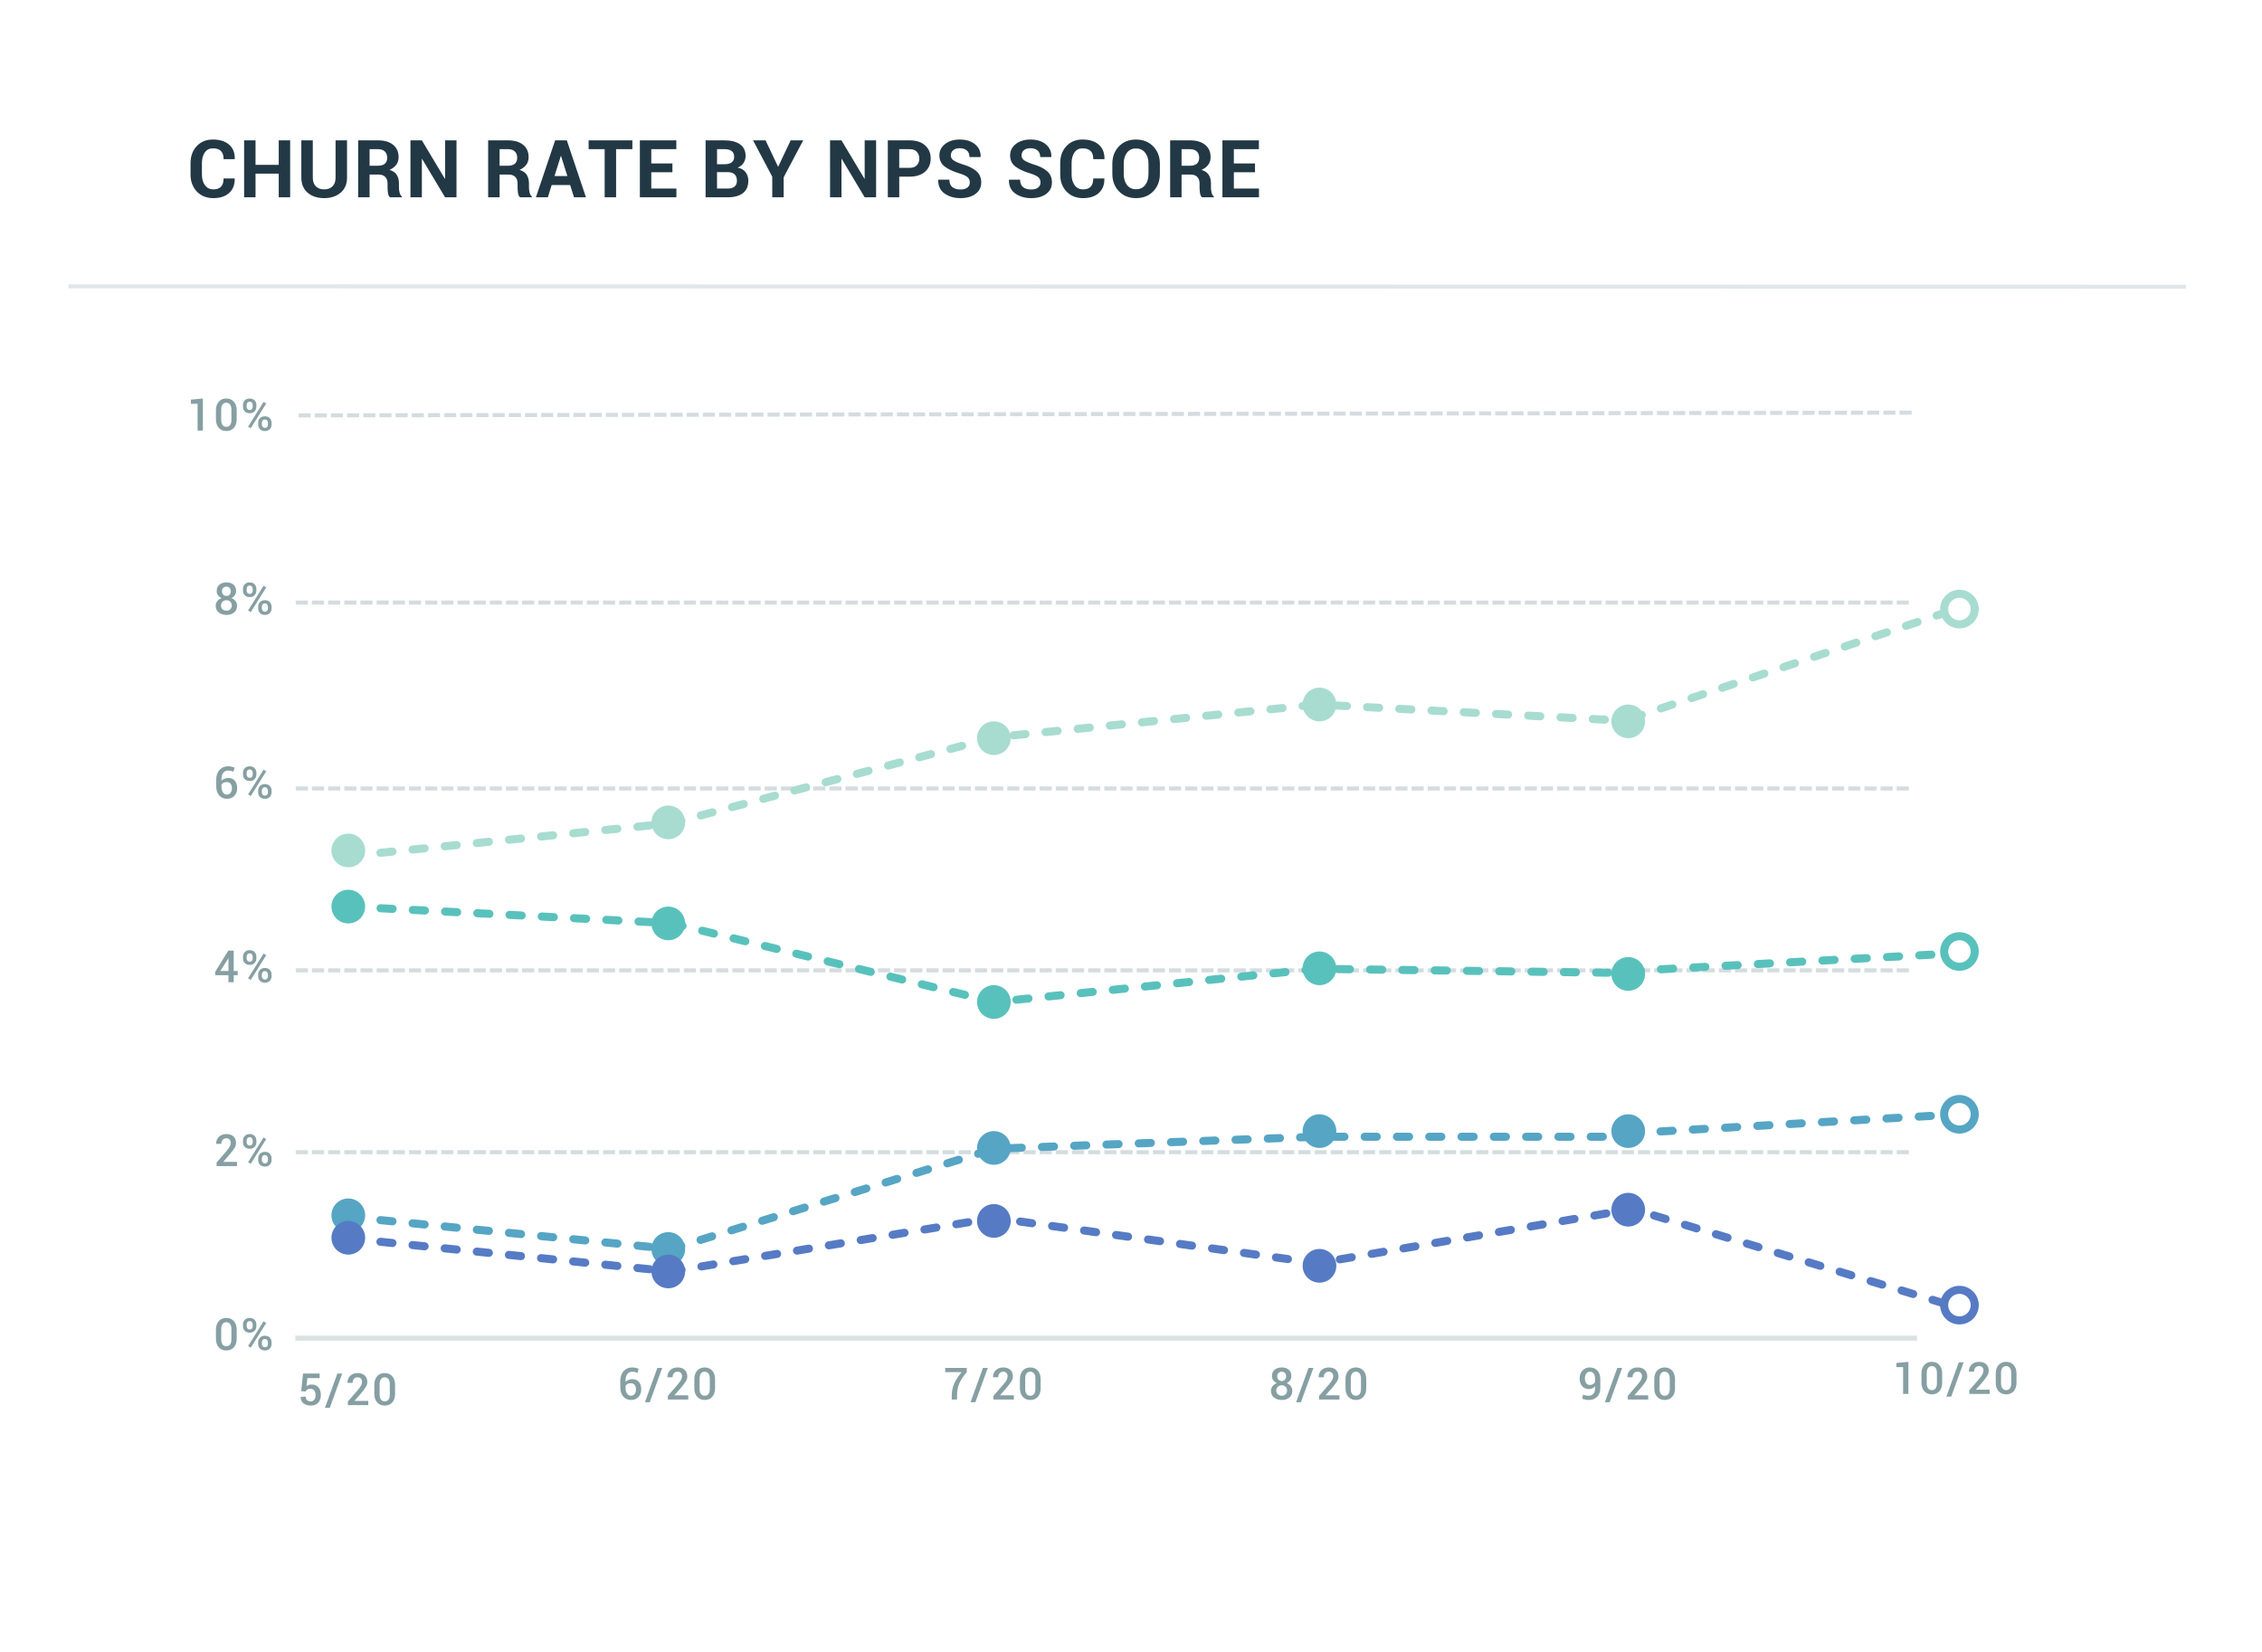 <svg width="456" height="333" viewBox="0 0 456 333" xmlns:xlink="http://www.w3.org/1999/xlink" xmlns="http://www.w3.org/2000/svg"><defs><path d="M2.263 4.527a2.263 2.263 0 100-4.527 2.263 2.263 0 000 4.527z" transform="translate(355.272 55.453)" id="b"/><path d="M2.263 4.527a2.263 2.263 0 100-4.527 2.263 2.263 0 000 4.527z" transform="translate(355.272 157.304)" id="c"/><path d="M2.263 4.527a2.263 2.263 0 100-4.527 2.263 2.263 0 000 4.527z" transform="translate(355.272 124.486)" id="d"/><path d="M2.263 4.527a2.263 2.263 0 100-4.527 2.263 2.263 0 000 4.527z" transform="translate(355.272 195.782)" id="e"/><filter filterUnits="userSpaceOnUse" color-interpolation-filters="sRGB" id="a"><feFlood flood-opacity="0" result="BackgroundImageFix"/><feColorMatrix in="SourceAlpha" values="0 0 0 0 0 0 0 0 0 0 0 0 0 0 0 0 0 0 127 0"/><feOffset dy="4"/><feGaussianBlur stdDeviation="4"/><feColorMatrix values="0 0 0 0 0 0 0 0 0 0 0 0 0 0 0 0 0 0 0.102 0"/><feBlend in2="BackgroundImageFix" result="effect0_dropShadow"/><feBlend in="SourceGraphic" in2="effect0_dropShadow" result="shape"/></filter></defs><g filter="url(#a)" transform="translate(13.629 9.63)"><path d="M3.258 0H424.52q.16 0 .319.016.159.015.316.047.157.03.31.077t.301.108q.148.061.289.137.142.075.275.164.133.089.256.19.124.102.237.215.114.114.215.237.102.124.191.257.089.133.164.274.075.141.137.29.061.147.107.3.047.154.078.31.031.158.047.317.016.16.016.32v299.038q0 .16-.016.32-.016.159-.047.316t-.078.31q-.046.153-.107.301-.062.148-.137.289-.075.141-.164.274-.089.134-.191.257-.101.124-.215.237-.113.113-.237.215-.123.101-.256.19t-.275.165q-.141.075-.289.136-.148.062-.301.108-.153.047-.31.078t-.316.047q-.159.016-.319.016H3.258q-.16 0-.32-.016-.158-.016-.315-.047t-.31-.078q-.154-.046-.302-.108-.148-.061-.289-.136-.14-.076-.274-.165-.133-.089-.257-.19-.123-.102-.237-.215-.113-.113-.214-.237-.102-.123-.19-.257-.09-.133-.165-.274-.076-.141-.137-.289-.061-.148-.108-.301-.046-.153-.077-.31-.032-.157-.047-.316-.016-.16-.016-.32V3.258q0-.16.016-.32.015-.158.047-.315.03-.157.077-.31.047-.154.108-.302t.137-.289q.075-.14.164-.274.089-.133.19-.257.102-.123.215-.237.114-.113.237-.214.124-.102.257-.19.133-.09.274-.165.141-.076.29-.137.147-.061.3-.108.154-.046.31-.077Q2.78.03 2.94.016 3.099 0 3.259 0z" fill="#FFF"/></g><g fill="#0E4049" fill-opacity=".5"><path d="M40.897 86.807h-1.063v-5.391H38.48v-.845l2.416-.228v6.464zm6.816-2.28q0 1.103-.567 1.738-.567.634-1.516.634-.95 0-1.523-.636-.574-.637-.574-1.736V82.72q0-1.099.57-1.738.568-.639 1.518-.639.95 0 1.52.64.572.638.572 1.737v1.807zm1.632-3.805q-.362.379-.362.939v.337q0 .56.364.934.363.374.993.374.622 0 .983-.374.36-.374.36-.934v-.337q0-.565-.36-.941-.361-.377-.992-.377-.625 0-.986.379zm.538 1.75q-.16-.194-.16-.474v-.337q0-.285.158-.482.157-.197.45-.197.29 0 .449.197.16.197.16.482v.337q0 .284-.156.477-.155.192-.444.192-.297 0-.457-.194zm.129 3.543l.547.315 3.112-4.98-.547-.315-3.112 4.98zm-3.363-3.457q0-.639-.271-1t-.757-.361q-.49 0-.757.36-.267.362-.267 1v2.123q0 .648.271 1.01.271.36.762.36.49 0 .755-.359.264-.358.264-1.01v-2.123zm5.761 1.753q-.363.378-.363.934v.341q0 .56.363.937.363.376.994.376.621 0 .982-.374t.361-.939v-.34q0-.561-.36-.938-.362-.376-.992-.376-.622 0-.985.379zm.54 1.752q-.163-.197-.163-.477v-.34q0-.281.157-.478.158-.197.451-.197.293 0 .453.197.16.197.16.477v.341q0 .294-.15.484-.148.19-.454.19-.29 0-.453-.197zM47.336 120.006q.259-.37.259-.851 0-.84-.536-1.289-.537-.449-1.381-.449-.893 0-1.444.447-.552.446-.552 1.291 0 .481.267.851t.731.571q-.551.206-.873.609-.322.402-.322.927 0 .889.615 1.375.615.485 1.587.485.914 0 1.507-.485.593-.486.593-1.375 0-.525-.313-.927-.313-.403-.838-.609.442-.201.7-.57zm2.009-2.21q-.362.379-.362.939v.337q0 .56.364.934.363.374.993.374.622 0 .983-.374.36-.374.36-.934v-.337q0-.565-.36-.941-.361-.377-.992-.377-.625 0-.986.38zm.538 1.75q-.16-.194-.16-.474v-.337q0-.285.158-.482.157-.197.45-.197.29 0 .449.197.16.197.16.482v.337q0 .284-.156.477-.155.192-.444.192-.297 0-.457-.194zm.129 3.543l.547.315 3.112-4.98-.547-.315-3.112 4.98zm-3.721-4.562q.24.256.24.667 0 .43-.238.694-.239.265-.606.265-.416 0-.679-.265-.262-.265-.262-.694 0-.429.256-.676.256-.247.676-.247.372 0 .613.256zm.135 2.779q.302.3.302.768 0 .477-.297.764-.298.286-.744.286-.504 0-.821-.286-.317-.287-.317-.764 0-.468.32-.768.319-.3.809-.3.446 0 .748.3zm5.984.079q-.363.378-.363.934v.341q0 .56.363.937.363.376.994.376.621 0 .982-.374t.361-.939v-.34q0-.561-.36-.937-.362-.377-.992-.377-.622 0-.985.379zm.54 1.752q-.163-.196-.163-.477v-.34q0-.281.157-.478.158-.197.451-.197.293 0 .453.197.16.197.16.477v.341q0 .294-.15.484-.148.19-.454.19-.29 0-.453-.197zM46.658 154.564q-.346-.072-.718-.072-1.006 0-1.678.73-.672.731-.672 1.904v1.387q0 1.178.61 1.856.611.678 1.552.678.928 0 1.493-.595.564-.595.564-1.562 0-.915-.47-1.48-.47-.564-1.29-.564-.428 0-.785.144-.356.145-.615.403v-.332q0-.77.357-1.239.357-.468.939-.468.346 0 .604.059t.525.164l.206-.823q-.276-.118-.622-.19zm2.687.306q-.362.379-.362.939v.337q0 .56.364.934.363.374.993.374.622 0 .983-.374.36-.374.36-.934v-.337q0-.565-.36-.941-.361-.376-.992-.376-.625 0-.986.378zm.538 1.75q-.16-.194-.16-.474v-.337q0-.285.158-.482.157-.197.45-.197.29 0 .449.197.16.197.16.482v.337q0 .284-.156.477-.155.192-.444.192-.297 0-.457-.194zm.129 3.543l.547.316 3.112-4.98-.547-.316-3.112 4.98zm-4.953-2.352q.264-.138.645-.138.49 0 .768.328.278.329.278.889 0 .573-.265.94-.265.368-.733.368-.481 0-.792-.433-.31-.433-.31-1.195v-.38q.144-.241.409-.379zm7.351.648q-.363.378-.363.934v.342q0 .56.363.936t.994.376q.621 0 .982-.374t.361-.938v-.342q0-.56-.36-.936-.362-.377-.992-.377-.622 0-.985.379zm.54 1.753q-.163-.197-.163-.477v-.342q0-.28.157-.477.158-.197.451-.197.293 0 .453.197.16.197.16.477v.342q0 .293-.15.483-.148.19-.454.19-.29 0-.453-.196zM49.345 191.944q-.362.378-.362.94v.336q0 .56.364.934.363.374.993.374.622 0 .983-.374.36-.374.36-.934v-.337q0-.565-.36-.94-.361-.378-.992-.378-.625 0-.986.38zm-1.426 3.814h-.806v-4.1h-1.09l-2.66 4.306.026.652h2.665v1.413h1.06v-1.413h.805v-.858zm1.964-2.063q-.16-.195-.16-.475v-.337q0-.285.158-.482.157-.197.45-.197.29 0 .449.197.16.197.16.482v.337q0 .284-.156.477-.155.192-.444.192-.297 0-.457-.194zm.129 3.542l.547.315 3.112-4.98-.547-.315-3.112 4.98zm-3.958-1.479H44.4l1.527-2.359.1-.245.027.004v2.6zm6.356-.225q-.363.378-.363.934v.341q0 .561.363.937t.994.376q.621 0 .982-.374t.361-.939v-.34q0-.56-.36-.938-.362-.376-.992-.376-.622 0-.985.38zm.54 1.752q-.163-.197-.163-.477v-.34q0-.28.157-.478.158-.197.451-.197.293 0 .453.197.16.197.16.477v.341q0 .294-.15.484-.148.19-.454.19-.29 0-.453-.197zM43.665 235.103h4.11v-.849h-2.758l-.009-.02 1.344-1.542q.656-.792.943-1.265.287-.472.287-1.01 0-.797-.515-1.287-.514-.49-1.429-.49-.954 0-1.516.566-.562.567-.54 1.385l.008.027h1.029q0-.486.262-.806.263-.319.757-.319.425 0 .653.256.227.256.227.663 0 .341-.188.713-.188.372-.674.946l-1.991 2.302v.73zm5.68-6.085q-.362.38-.362.94v.336q0 .56.364.934.363.374.993.374.622 0 .983-.374.36-.374.36-.934v-.337q0-.565-.36-.94-.361-.378-.992-.378-.625 0-.986.38zm.538 1.751q-.16-.195-.16-.475v-.337q0-.285.158-.482.157-.197.45-.197.29 0 .449.197.16.197.16.482v.337q0 .284-.156.477-.155.192-.444.192-.297 0-.457-.194zm.129 3.542l.547.315 3.112-4.98-.547-.315-3.112 4.98zm2.398-1.704q-.363.378-.363.934v.341q0 .561.363.937t.994.376q.621 0 .982-.374t.361-.939v-.34q0-.56-.36-.938-.362-.376-.992-.376-.622 0-.985.38zm.54 1.752q-.163-.196-.163-.477v-.34q0-.28.157-.478.158-.197.451-.197.293 0 .453.197.16.197.16.477v.341q0 .294-.15.484-.148.19-.454.19-.29 0-.453-.197zM47.146 271.635q.567-.635.567-1.738v-1.807q0-1.099-.571-1.738-.571-.638-1.521-.638t-1.519.638q-.569.64-.569 1.738v1.807q0 1.1.574 1.736.573.636 1.523.636t1.516-.634zm2.199-5.543q-.362.38-.362.94v.336q0 .56.364.934.363.374.993.374.622 0 .983-.374.36-.374.36-.934v-.337q0-.565-.36-.94-.361-.377-.992-.377-.625 0-.986.378zm.538 1.751q-.16-.195-.16-.475v-.337q0-.285.158-.482.157-.197.45-.197.29 0 .449.197.16.197.16.482v.337q0 .284-.156.477-.155.192-.444.192-.297 0-.457-.194zm.129 3.542l.547.315 3.112-4.98-.547-.315-3.112 4.98zm-3.634-4.457q.271.361.271 1v2.123q0 .652-.264 1.011-.265.358-.755.358t-.762-.36q-.271-.362-.271-1.009v-2.123q0-.639.267-1 .267-.36.757-.36.486 0 .757.36zm6.032 2.753q-.363.378-.363.934v.341q0 .561.363.937t.994.376q.621 0 .982-.374t.361-.939v-.34q0-.56-.36-.937-.362-.377-.992-.377-.622 0-.985.38zm.54 1.753q-.163-.197-.163-.478v-.34q0-.28.157-.478.158-.197.451-.197.293 0 .453.197.16.197.16.477v.341q0 .294-.15.484-.148.19-.454.19-.29 0-.453-.196z"/></g><path d="M128.114 275.767q-.345-.072-.717-.072-1.007 0-1.679.731-.672.731-.672 1.904v1.387q0 1.177.61 1.856.611.678 1.552.678.928 0 1.493-.595.564-.595.564-1.562 0-.915-.47-1.48-.47-.564-1.289-.564-.429 0-.786.144-.356.145-.614.403v-.333q0-.77.356-1.238.357-.469.939-.469.346 0 .604.06.258.059.525.164l.206-.823q-.276-.118-.622-.19zm10.63 6.392h-4.11v-.73l1.991-2.303q.486-.573.674-.945.188-.372.188-.713 0-.407-.227-.663-.228-.256-.652-.256-.495 0-.758.32-.262.319-.262.804h-1.029l-.008-.026q-.022-.818.54-1.385.562-.567 1.517-.567.914 0 1.428.49.515.49.515 1.287 0 .538-.287 1.011-.287.473-.943 1.265l-1.344 1.54.01.022h2.756v.85zm4.839-.542q.567-.635.567-1.738v-1.807q0-1.099-.572-1.738-.57-.639-1.52-.639-.95 0-1.519.64-.569.638-.569 1.737v1.807q0 1.099.573 1.735.574.637 1.523.637.95 0 1.517-.634zm-13.572 1.09h.976l2.507-6.92h-.976l-2.507 6.92zm12.804-5.797q.271.36.271 1v2.122q0 .652-.265 1.011-.264.36-.755.36-.49 0-.761-.362-.271-.361-.271-1.009v-2.122q0-.64.267-1 .266-.361.757-.361.485 0 .757.36zm-16.3 2.105q.265-.138.645-.138.49 0 .768.328t.278.889q0 .573-.265.94-.264.368-.733.368-.481 0-.792-.433-.31-.433-.31-1.195v-.38q.144-.241.409-.38zM204.381 282.16h-4.11v-.732l1.992-2.302q.486-.573.674-.945.188-.372.188-.713 0-.407-.228-.663-.227-.256-.652-.256-.494 0-.757.32-.262.319-.262.804h-1.029l-.009-.026q-.021-.818.541-1.385.562-.567 1.516-.567.915 0 1.43.49.514.49.514 1.287 0 .538-.287 1.011-.287.473-.943 1.265l-1.344 1.54.009.022h2.757v.85zm4.84-.543q.566-.635.566-1.738v-1.807q0-1.099-.57-1.738-.572-.639-1.521-.639-.95 0-1.519.64-.569.638-.569 1.737v1.807q0 1.099.573 1.735.574.637 1.523.637.95 0 1.517-.634zm-15.887-2.574q.405-1.046 1.556-2.402v-.854h-4.346v.854h3.313q-.971 1.155-1.481 2.273-.51 1.118-.51 2.497v.748h1.063v-.748q0-1.322.405-2.368zm2.315 3.663h.976l2.507-6.919h-.976l-2.507 6.92zm12.804-5.796q.271.36.271 1v2.122q0 .652-.265 1.011-.265.36-.755.36t-.761-.362q-.272-.361-.272-1.009v-2.122q0-.64.267-1 .267-.361.758-.361.485 0 .757.36zM260.068 278.284q.259-.37.259-.851 0-.84-.537-1.29-.536-.448-1.38-.448-.893 0-1.445.447-.551.446-.551 1.29 0 .482.267.852t.73.571q-.55.206-.872.608-.322.403-.322.928 0 .889.615 1.374.615.486 1.586.486.915 0 1.508-.486.593-.485.593-1.374 0-.525-.313-.928-.313-.402-.838-.608.442-.201.7-.571zm9.951 3.875h-4.11v-.73l1.992-2.303q.485-.573.674-.945.188-.372.188-.713 0-.407-.228-.663-.227-.256-.652-.256-.494 0-.757.32-.263.319-.263.804h-1.028l-.009-.026q-.022-.818.54-1.385.563-.567 1.517-.567.915 0 1.43.49.513.49.513 1.287 0 .538-.286 1.011-.287.473-.943 1.265l-1.344 1.54.009.022h2.757v.85zm4.84-.542q.566-.635.566-1.738v-1.807q0-1.099-.57-1.738-.572-.639-1.522-.639-.95 0-1.518.64-.57.638-.57 1.737v1.807q0 1.099.574 1.735.573.637 1.523.637t1.517-.634zm-13.573 1.09h.976l2.508-6.92h-.976l-2.508 6.92zm-2.264-5.902q.241.256.241.667 0 .429-.238.694-.239.265-.607.265-.415 0-.678-.265-.263-.265-.263-.694 0-.429.257-.676.256-.247.676-.247.372 0 .612.256zm15.068.105q.272.36.272 1v2.122q0 .652-.265 1.011-.265.36-.755.36t-.761-.362q-.272-.361-.272-1.009v-2.122q0-.64.267-1 .267-.361.757-.361.486 0 .757.36zm-14.932 2.674q.302.3.302.768 0 .477-.298.763-.297.287-.744.287-.503 0-.82-.287-.317-.286-.317-.763 0-.469.319-.768.32-.3.81-.3.446 0 .748.3zM321.202 281.013q-.344.39-.895.39-.35 0-.622-.056-.271-.054-.555-.181l-.171.81q.306.135.659.205.352.07.689.07 1.01 0 1.656-.632.646-.633.646-1.74v-1.807q0-1.125-.593-1.75-.593-.627-1.552-.627-.87 0-1.446.622-.576.621-.576 1.58 0 1.006.515 1.58.514.573 1.42.573.354 0 .656-.149.302-.149.512-.442v.46q0 .704-.343 1.094zm11.06 1.146h-4.11v-.73l1.992-2.303q.485-.573.674-.945.188-.372.188-.713 0-.407-.228-.663-.227-.256-.652-.256-.494 0-.757.32-.263.319-.263.804h-1.028l-.009-.026q-.022-.818.54-1.385.563-.567 1.517-.567.915 0 1.43.49.513.49.513 1.287 0 .538-.286 1.011-.287.473-.944 1.265l-1.343 1.54.009.022h2.757v.85zm4.84-.542q.566-.635.566-1.738v-1.807q0-1.099-.57-1.738-.572-.639-1.522-.639-.95 0-1.518.64-.57.638-.57 1.737v1.807q0 1.099.574 1.735.573.637 1.523.637t1.516-.634zm-13.573 1.09h.976l2.508-6.92h-.976l-2.508 6.92zm-2.4-3.644q-.27.16-.651.16-.473 0-.725-.364-.251-.363-.251-.962 0-.582.277-.965.278-.383.703-.383.499 0 .781.348.282.347.282.99v.758q-.144.258-.415.418zm15.204-2.153q.272.36.272 1v2.122q0 .652-.265 1.011-.265.36-.755.36t-.762-.362q-.27-.361-.27-1.009v-2.122q0-.64.266-1 .267-.361.757-.361.486 0 .757.36zM384.714 281.028h-1.063v-5.392h-1.353v-.845l2.416-.227v6.464zm6.816-2.28q0 1.102-.567 1.737t-1.517.635q-.95 0-1.523-.637t-.573-1.735v-1.808q0-1.098.57-1.737.568-.64 1.518-.64.95 0 1.52.64.572.639.572 1.737v1.808zm9.574 2.28h-4.11v-.731l1.992-2.302q.485-.574.674-.946.188-.372.188-.713 0-.407-.228-.663-.227-.256-.652-.256-.494 0-.757.32-.263.319-.263.805h-1.028l-.009-.026q-.022-.819.54-1.386.563-.566 1.517-.566.915 0 1.43.49.513.49.513 1.286 0 .539-.286 1.011-.287.473-.943 1.265l-1.344 1.54.009.023h2.757v.849zm4.84-.543q.566-.635.566-1.737v-1.808q0-1.098-.57-1.737-.572-.64-1.522-.64-.95 0-1.518.64-.57.639-.57 1.737v1.808q0 1.098.574 1.735.573.637 1.523.637t1.516-.635zm-13.573 1.09h.976l2.508-6.92h-.976l-2.508 6.92zm-1.905-4.797q0-.639-.271-1t-.757-.361q-.49 0-.757.361t-.267 1v2.123q0 .647.271 1.008.271.362.761.362t.755-.36q.265-.358.265-1.01v-2.123zm14.71-1q.27.361.27 1v2.123q0 .652-.264 1.01-.265.36-.755.36t-.761-.362q-.272-.36-.272-1.008v-2.123q0-.639.267-1t.757-.361q.486 0 .757.361zM74.237 283.29h-4.11v-.73l1.992-2.302q.486-.573.674-.945.188-.372.188-.714 0-.407-.228-.663-.227-.256-.652-.256-.494 0-.757.32-.262.32-.262.805h-1.029l-.009-.026q-.021-.819.54-1.385.563-.567 1.517-.567.915 0 1.43.49.514.49.514 1.287 0 .538-.287 1.01-.287.473-.943 1.266l-1.344 1.54.009.022h2.757v.849zm4.84-.542q.566-.634.566-1.737v-1.808q0-1.098-.57-1.737-.572-.64-1.521-.64-.95 0-1.52.64-.568.639-.568 1.737v1.808q0 1.098.573 1.735.574.637 1.523.637.95 0 1.517-.635zm-17.99-5.83l-.367 3.555.91.074q.096-.271.309-.411.212-.14.65-.14.494 0 .76.347.268.348.268.922 0 .595-.258.932-.259.337-.757.337-.434 0-.703-.252-.269-.251-.269-.698l-.998.03-.009.023q-.021.84.558 1.293.58.453 1.42.453 1.038 0 1.559-.591.52-.59.52-1.536 0-.998-.494-1.563-.495-.564-1.383-.555-.315.004-.576.096-.26.092-.448.228l.192-1.624h2.477v-.92h-3.36zm4.418 6.92h.976l2.507-6.92h-.976l-2.507 6.92zm12.804-5.797q.271.361.271 1v2.123q0 .652-.265 1.01-.265.36-.755.36t-.761-.361q-.272-.361-.272-1.009v-2.123q0-.639.267-1 .267-.36.758-.36.485 0 .757.36z" fill="#0E4049" fill-opacity=".5"/><g fill="none" stroke-linecap="square"><path d="M60.028 232.299h325.926M60.028 195.632h325.926M60.028 158.965h325.926M60.028 121.484h325.926M60.594 83.755l325.36-.566" stroke="#D4DCDF" stroke-width=".815" stroke-dasharray="1.63 1.63"/><path d="M60.028 269.78h325.926" stroke="#A4B6B9" stroke-opacity=".4" stroke-width="1.019"/></g><path d="M70.213 172.593l65.117-6.607 65.116-17.342 65.117-6.607 62.675 3.303" fill="none" stroke="#A8DCD0" stroke-width="1.63" stroke-linecap="round" stroke-linejoin="round" stroke-dasharray="2.44 4.07"/><path d="M70.213 174.856a3.395 3.395 0 100-6.79 3.395 3.395 0 000 6.79zM134.72 169.197a3.395 3.395 0 100-6.79 3.395 3.395 0 000 6.79zM200.357 152.222a3.395 3.395 0 100-6.79 3.395 3.395 0 000 6.79zM265.995 145.432a3.395 3.395 0 100-6.79 3.395 3.395 0 000 6.79zM328.238 148.827a3.395 3.395 0 100-6.79 3.395 3.395 0 000 6.79z" fill="#A8DCD0"/><path d="M328.648 144.902l64.818-21.826" fill="none" stroke="#A8DCD0" stroke-width="1.63" stroke-linecap="round" stroke-linejoin="round" stroke-dasharray="2.444 4.074"/><g transform="translate(37.473 65.082)"><use xlink:href="#b" fill="none" stroke="#A8DCD0" stroke-width="3.259"/><use fill="#FFF" xlink:href="#b"/></g><path d="M70.213 245.344l65.117 6.467 65.116-20.209 65.117-2.425h62.675" fill="none" stroke="#56A5C4" stroke-width="1.63" stroke-linecap="round" stroke-linejoin="round" stroke-dasharray="2.44 4.07"/><path d="M134.72 255.206a3.395 3.395 0 100-6.79 3.395 3.395 0 000 6.79zM200.357 234.835a3.395 3.395 0 100-6.79 3.395 3.395 0 000 6.79zM265.995 231.44a3.395 3.395 0 100-6.79 3.395 3.395 0 000 6.79zM328.238 231.44a3.395 3.395 0 100-6.79 3.395 3.395 0 000 6.79zM70.213 248.416a3.395 3.395 0 100-6.79 3.395 3.395 0 000 6.79z" fill="#56A5C4"/><path d="M328.238 228.485l66.77-3.835" fill="none" stroke="#56A5C4" stroke-width="1.63" stroke-linecap="round" stroke-linejoin="round" stroke-dasharray="2.444 4.074"/><g transform="translate(37.473 65.082)"><use xlink:href="#c" fill="none" stroke="#56A5C4" stroke-width="3.259"/><use fill="#FFF" xlink:href="#c"/></g><path d="M70.213 182.778l65.117 3.346 65.116 15.892 65.117-6.691 62.675.836" fill="none" stroke="#59C1BC" stroke-width="1.63" stroke-linecap="round" stroke-linejoin="round" stroke-dasharray="2.44 4.07"/><path d="M70.213 186.173a3.395 3.395 0 100-6.79 3.395 3.395 0 000 6.79zM134.72 189.568a3.395 3.395 0 100-6.79 3.395 3.395 0 000 6.79zM200.357 205.412a3.395 3.395 0 100-6.79 3.395 3.395 0 000 6.79zM265.995 198.621a3.395 3.395 0 100-6.79 3.395 3.395 0 000 6.79zM328.238 199.753a3.395 3.395 0 100-6.79 3.395 3.395 0 000 6.79z" fill="#59C1BC"/><path d="M328.332 195.766l67.083-3.621" fill="none" stroke="#59C1BC" stroke-width="1.63" stroke-linecap="round" stroke-linejoin="round" stroke-dasharray="2.444 4.074"/><g transform="translate(37.473 65.082)"><use xlink:href="#d" fill="none" stroke="#59C1BC" stroke-width="3.259"/><use fill="#FFF" xlink:href="#d"/></g><path d="M70.213 249.698l65.117 6.64 65.116-10.79 65.117 9.13 62.675-10.79" fill="none" stroke="#567BC4" stroke-width="1.63" stroke-linecap="round" stroke-linejoin="round" stroke-dasharray="2.44 4.07"/><path d="M70.213 252.942a3.395 3.395 0 100-6.79 3.395 3.395 0 000 6.79zM134.72 259.733a3.395 3.395 0 100-6.79 3.395 3.395 0 000 6.79zM200.357 249.547a3.395 3.395 0 100-6.79 3.395 3.395 0 000 6.79zM265.995 258.6a3.395 3.395 0 100-6.79 3.395 3.395 0 000 6.79zM328.238 247.284a3.395 3.395 0 100-6.79 3.395 3.395 0 000 6.79z" fill="#567BC4"/><path d="M327.2 243.16l68.22 20.675" fill="none" stroke="#567BC4" stroke-width="1.63" stroke-linecap="round" stroke-linejoin="round" stroke-dasharray="2.444 4.074"/><g transform="translate(37.473 65.082)"><use xlink:href="#e" fill="none" stroke="#567BC4" stroke-width="3.259"/><use fill="#FFF" xlink:href="#e"/></g><path d="M14.195 57.726l426.08.074" fill="none" stroke="#E0E6E9" stroke-width=".815" stroke-linecap="square"/><g fill="#223845"><path d="M47.299 35.978l.015.048q.032 1.838-1.12 2.879-1.151 1.04-3.178 1.04-2.067 0-3.336-1.328-1.27-1.33-1.27-3.435v-2.28q0-2.098 1.238-3.434 1.238-1.337 3.25-1.337 2.098 0 3.28 1.025 1.184 1.025 1.152 2.887l-.016.047h-2.24q0-1.104-.532-1.644-.532-.54-1.644-.54-1.034 0-1.613.831-.58.833-.58 2.15v2.295q0 1.325.611 2.16.611.837 1.7.837 1.033 0 1.542-.54.509-.54.509-1.66h2.232zm148.204.805q0-.663-.462-1.065-.461-.402-1.62-.757-1.988-.6-3.017-1.412-1.03-.812-1.03-2.216 0-1.412 1.16-2.307 1.159-.895 2.958-.895 1.908 0 3.072.962 1.163.962 1.124 2.524l-.016.047h-2.232q0-.86-.521-1.321-.52-.461-1.46-.461-.851 0-1.316.41-.466.41-.466 1.049 0 .583.505.958t1.743.793q1.893.536 2.887 1.4.994.863.994 2.275 0 1.475-1.152 2.327-1.151.852-3.044.852-1.854 0-3.183-.923-1.33-.923-1.29-2.753l.017-.047h2.232q0 1.017.599 1.499.6.48 1.625.48.923 0 1.408-.386.485-.386.485-1.033zm13.794-1.065q.46.402.46 1.065 0 .647-.484 1.033-.485.387-1.408.387-1.025 0-1.624-.481-.6-.482-.6-1.5h-2.232l-.016.048q-.04 1.83 1.29 2.753 1.329.923 3.182.923 1.893 0 3.045-.852 1.15-.852 1.15-2.327 0-1.412-.992-2.275-.994-.864-2.887-1.4-1.238-.418-1.743-.793-.505-.375-.505-.958 0-.64.465-1.05.466-.41 1.317-.41.939 0 1.46.462.52.461.52 1.321h2.232l.016-.047q.039-1.562-1.124-2.524t-3.072-.962q-1.798 0-2.958.895-1.16.895-1.16 2.307 0 1.404 1.03 2.216 1.029.813 3.017 1.412 1.159.355 1.62.757zm13.32.26l.016.048q.032 1.838-1.12 2.879-1.151 1.04-3.178 1.04-2.067 0-3.336-1.328-1.27-1.33-1.27-3.435v-2.28q0-2.098 1.238-3.434 1.238-1.337 3.25-1.337 2.098 0 3.28 1.025 1.184 1.025 1.152 2.887l-.016.047h-2.24q0-1.104-.532-1.644-.532-.54-1.644-.54-1.034 0-1.613.831-.58.833-.58 2.15v2.295q0 1.325.61 2.16.613.837 1.7.837 1.034 0 1.543-.54.509-.54.509-1.66h2.232zm9.87 2.591q1.334-1.376 1.334-3.498v-2.066q0-2.106-1.341-3.49-1.341-1.384-3.478-1.384-2.122 0-3.443 1.384-1.321 1.384-1.321 3.49v2.066q0 2.114 1.325 3.494 1.325 1.38 3.455 1.38 2.137 0 3.47-1.376zM58.495 39.78H56.19v-4.772h-4.677v4.772H49.21V28.296h2.303v4.938h4.677v-4.938h2.303V39.78zm11.463-3.967v-7.517h-2.31v7.517q0 1.151-.624 1.759-.623.607-1.688.607-1.049 0-1.664-.607-.615-.608-.615-1.76v-7.516h-2.311v7.517q0 1.94 1.274 3.036 1.274 1.097 3.316 1.097 2.051 0 3.337-1.097 1.285-1.096 1.285-3.036zm4.547-.623v4.59H72.2V28.296h3.975q1.964 0 3.072.896 1.108.895 1.108 2.496 0 .883-.47 1.526-.469.643-1.368 1.037 1.018.3 1.463 1.002.446.702.446 1.735v.844q0 .481.13 1.006.13.524.446.776v.166h-2.374q-.316-.252-.407-.836-.09-.584-.09-1.128v-.812q0-.86-.47-1.337-.469-.477-1.329-.477h-1.83zm15.217 4.59h2.303V28.296h-2.303v7.73l-.047.008-4.63-7.738h-2.303V39.78h2.303v-7.737l.048-.008 4.63 7.745zm10.99-4.59v4.59h-2.303V28.296h3.976q1.964 0 3.072.896 1.108.895 1.108 2.496 0 .883-.47 1.526-.469.643-1.368 1.037 1.018.3 1.463 1.002.446.702.446 1.735v.844q0 .481.13 1.006.13.524.446.776v.166h-2.374q-.316-.252-.407-.836-.09-.584-.09-1.128v-.812q0-.86-.47-1.337-.469-.477-1.329-.477h-1.83zm10.502 2.114h3.722l.781 2.476h2.406l-3.857-11.484h-2.358l-3.873 11.484h2.406l.773-2.476zm16.266-7.233h-3.28v9.709h-2.304v-9.71h-3.233v-1.774h8.817v1.775zm3.813 4.661h4.26v-1.774h-4.26V30.07h5.048v-1.775h-7.35V39.78h7.366v-1.767h-5.064v-3.28zm10.95 5.048V28.296h3.763q2.027 0 3.163.793 1.136.793 1.136 2.354 0 .789-.41 1.412-.41.623-1.2.939 1.073.197 1.618.93.544.734.544 1.712 0 1.648-1.09 2.496-1.087.848-3.082.848h-4.441zm14.643-6.191h-.047l-2.508-5.293h-2.524l3.872 7.328v4.156h2.303v-4.038l3.936-7.446h-2.524l-2.508 5.293zm19.729 6.191h-2.303l-4.63-7.745-.047.008v7.737h-2.303V28.296h2.303l4.63 7.738.047-.008v-7.73h2.303V39.78zm4.665 0v-4.164h2.09q1.98 0 3.115-1.002 1.136-1.002 1.136-2.65 0-1.649-1.136-2.658-1.135-1.01-3.115-1.01h-4.393V39.78h2.303zm56.915-4.59v4.59h-2.303V28.296h3.975q1.964 0 3.072.896 1.108.895 1.108 2.496 0 .883-.47 1.526t-1.368 1.037q1.018.3 1.463 1.002.446.702.446 1.735v.844q0 .481.13 1.006.13.524.446.776v.166h-2.374q-.316-.252-.407-.836-.09-.584-.09-1.128v-.812q0-.86-.47-1.337t-1.33-.477h-1.828zm10.54-.458h4.259v-1.774h-4.26V30.07h5.049v-1.775h-7.351V39.78h7.367v-1.767h-5.064v-3.28zm-17.88-3.943q.672.86.672 2.2v2.082q0 1.365-.663 2.225-.662.86-1.845.86-1.176 0-1.83-.86-.655-.86-.655-2.225V32.99q0-1.34.65-2.2.65-.86 1.819-.86 1.183 0 1.853.86zm-156.35 2.626h1.632q.97 0 1.444-.41.473-.41.473-1.215 0-.788-.477-1.254-.477-.465-1.4-.465h-1.672v3.344zm26.208 0h1.632q.97 0 1.444-.41.473-.41.473-1.215 0-.788-.477-1.254-.478-.465-1.4-.465h-1.672v3.344zm43.834-.307h1.538q.923 0 1.42-.38.497-.378.497-1.103 0-.797-.501-1.175-.501-.38-1.495-.38h-1.46v3.038zm38.823.733h-2.09v-3.77h2.09q.97 0 1.463.54.493.54.493 1.369 0 .812-.497 1.337-.497.524-1.46.524zm54.825-.426h1.632q.97 0 1.444-.41.473-.41.473-1.215 0-.788-.477-1.254-.477-.465-1.4-.465h-1.672v3.344zm-123.819 2.082h-2.594l1.277-4.046h.048l1.27 4.046zm30.17-.796v3.312h2.139q.914 0 1.396-.398.48-.398.48-1.18 0-.835-.473-1.285-.473-.45-1.427-.45h-2.114z"/></g></svg>